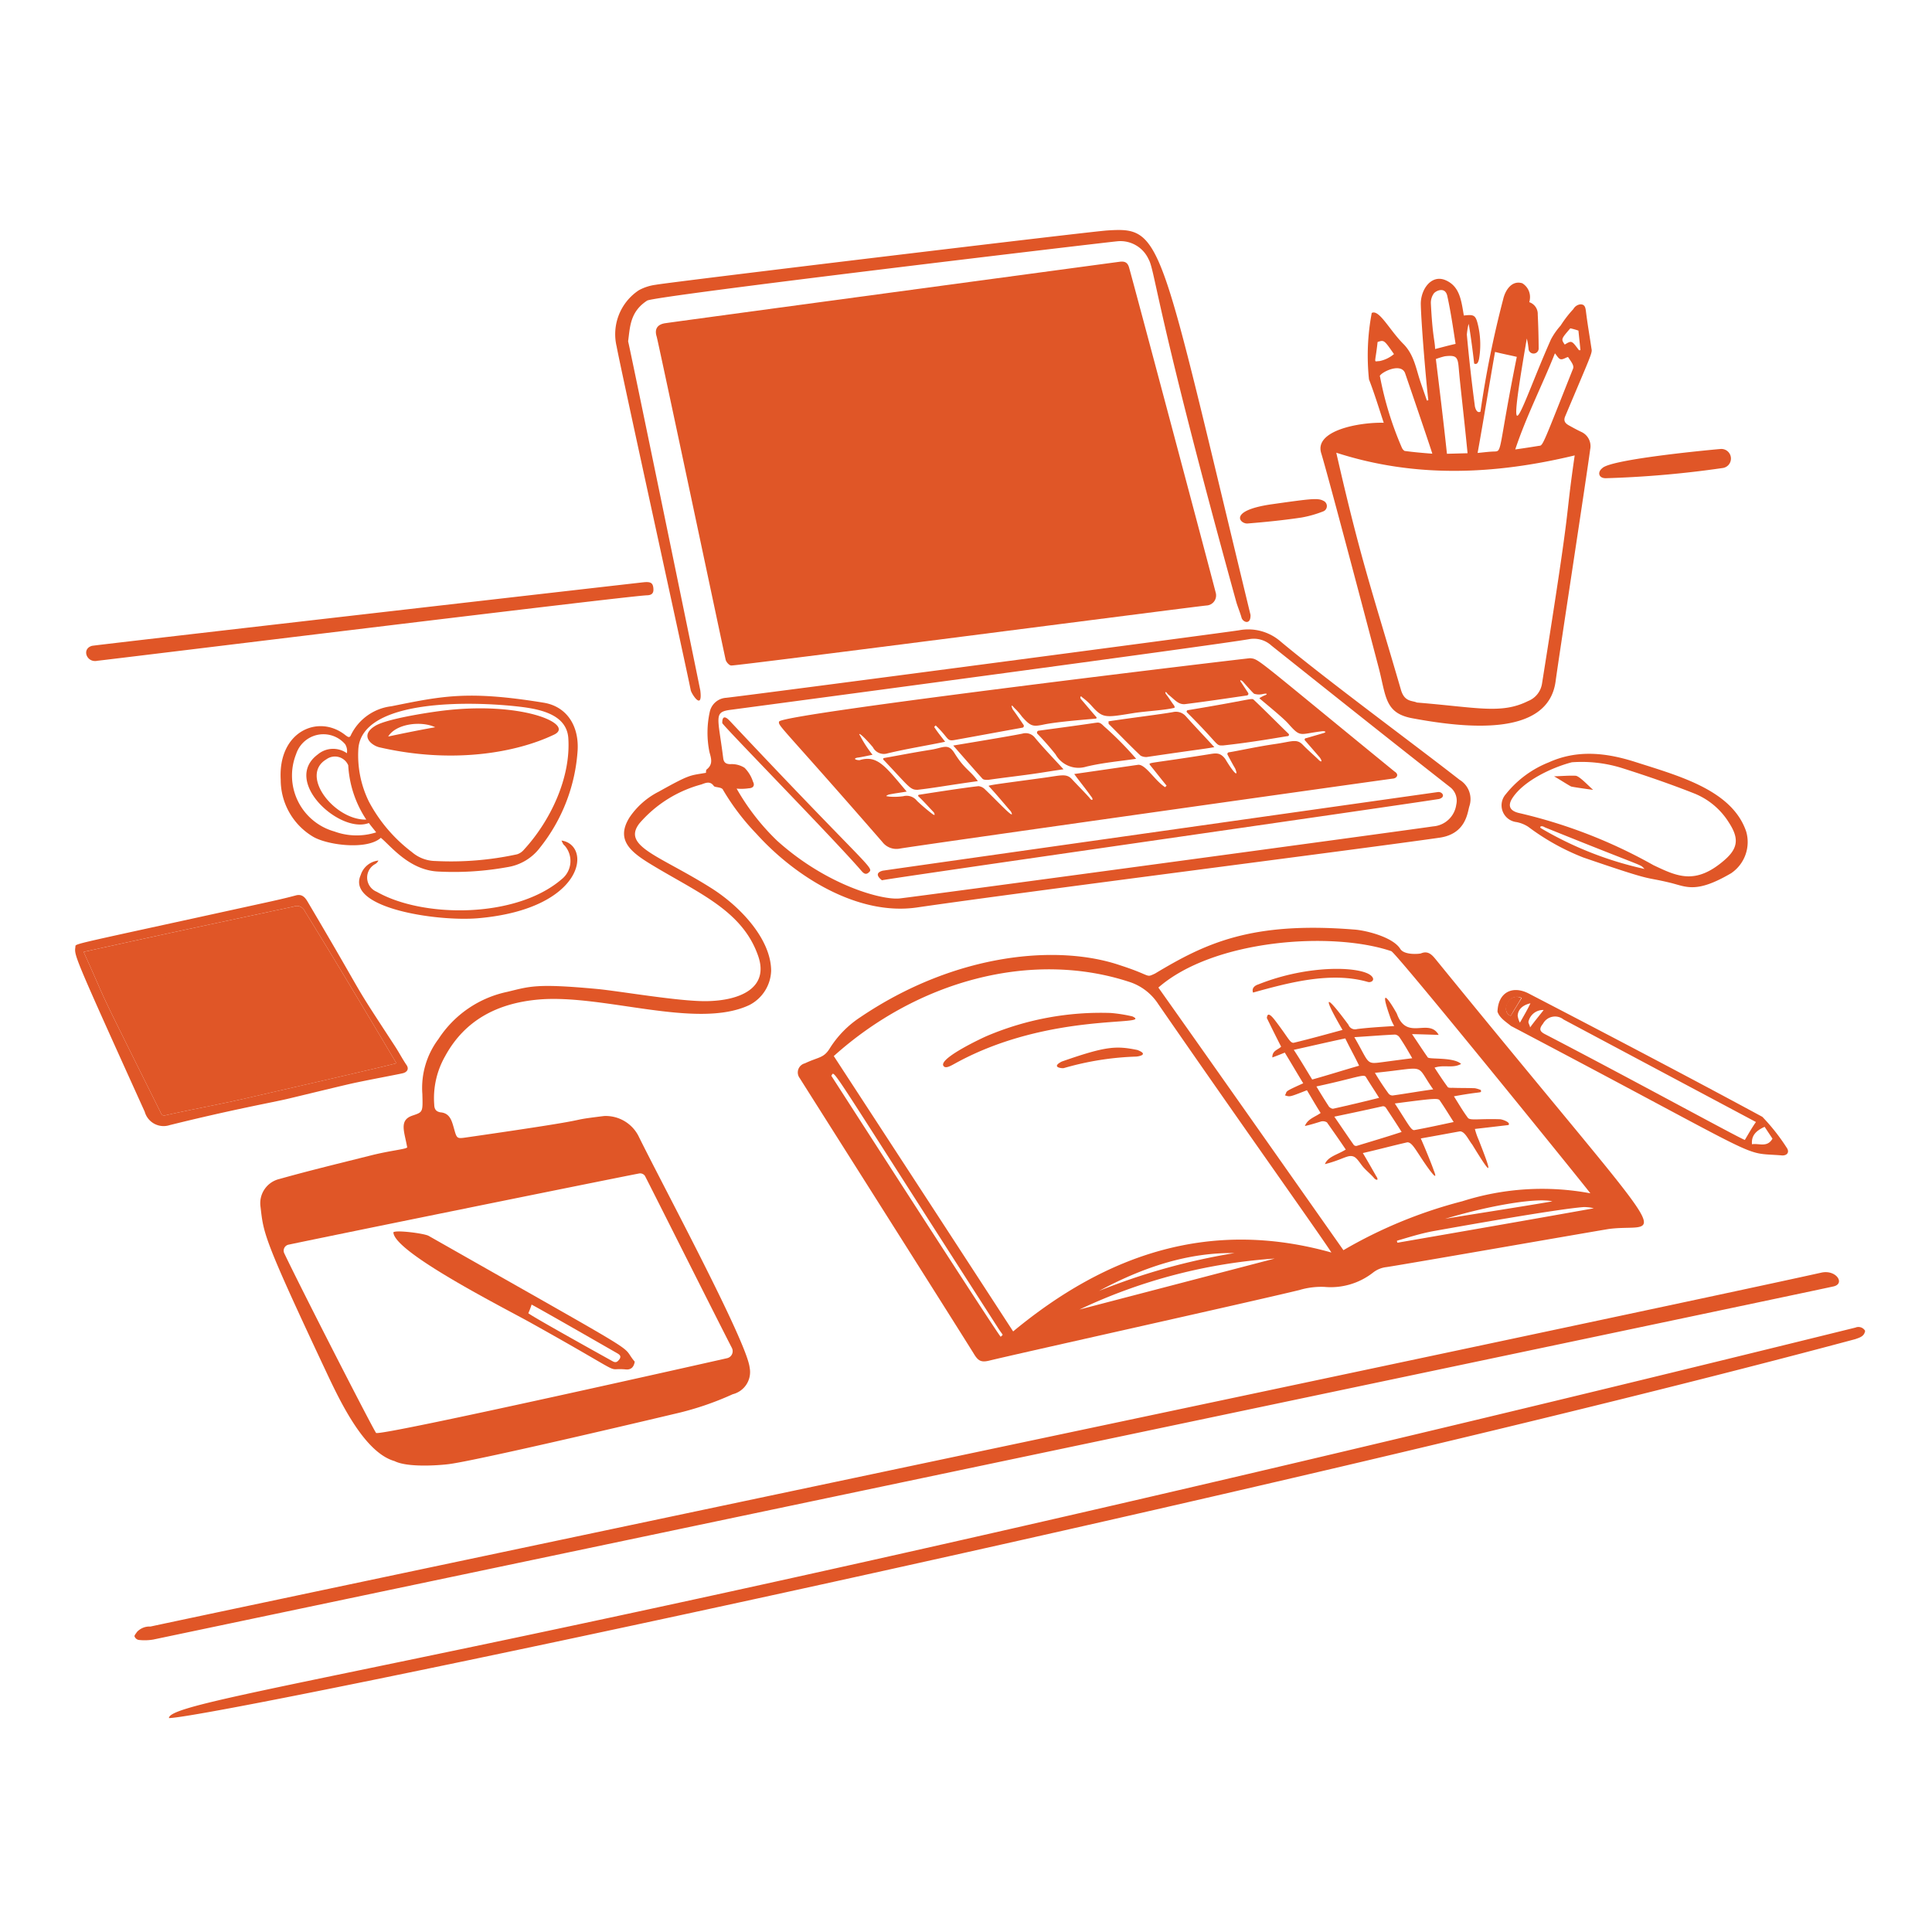 <svg width="237" height="237" fill="none" xmlns="http://www.w3.org/2000/svg"><path d="M48.63 130.427c-.074-.113-6.62-11.19-11.234-18.641a1.067 1.067 0 00-1.372-.576c-8.164 1.748-15.19 3.22-25.765 5.562 3.502 7.733.628 1.985 9.408 19.615.131.306.26.548.69.414 3.128-.701 6.26-1.268 9.386-1.974 5.155-1.18 17.722-4.061 18.887-4.4zm41.08-48.79c-.245.007-.629-.415-.697-.722-.435-1.96-8.27-39.016-8.46-39.63-.287-.912.081-1.496 1.065-1.638 3.434-.492 52.868-7.156 55.698-7.532.613-.081.997.032 1.191.708.576 2.014 9.859 36.88 10.627 39.881a1.25 1.25 0 01-.186 1.059 1.238 1.238 0 01-.944.513c-2.462.256-57.428 7.399-58.293 7.361z" fill="#E05627"/><path d="M49.951 140.757c-.324-1.904-1.05-3.334.637-3.903 1.295-.438 1.284-.406 1.225-2.624a9.984 9.984 0 011.978-6.779 13.33 13.33 0 018.422-5.777c2.795-.667 3.495-1.058 11.034-.356 2.65.246 9.999 1.53 13.37 1.494 4.146-.044 7.758-1.6 6.389-5.539-1.876-5.423-7.016-7.587-12.569-10.893-2.787-1.66-5.092-3.153-3.187-6.147a9.517 9.517 0 013.557-3.118c3.97-2.218 3.804-1.953 5.798-2.315-.003-.123-.01-.37.112-.434.787-.638.509-1.37.314-2.106a11.84 11.84 0 01.051-5 2.189 2.189 0 011.992-1.66c2.65-.278 60.445-7.902 62.898-8.28a6.049 6.049 0 015.158 1.405c5.667 4.726 16.36 12.588 21.923 16.937a2.77 2.77 0 011.197 3.238c-.24.769-.401 3.393-3.661 3.861-9.896 1.423-50.467 6.573-64.12 8.56-7.183 1.044-14.86-3.705-19.676-9.039a28.874 28.874 0 01-4.093-5.38c-.133-.367-.939-.29-1.123-.465-.45-.667-.997-.406-1.547-.206A15.262 15.262 0 0078.443 101c-2.206 2.839 2.532 3.965 8.85 7.969 3.46 2.193 7.277 6.185 7.304 10.108a4.904 4.904 0 01-2.664 4.208c-6.442 3.056-17.994-1.392-25.93-.665-4.93.45-8.977 2.476-11.413 6.969a10.386 10.386 0 00-1.324 5.896c.013.494.146.86.766.966 1.175.093 1.398 1.071 1.661 1.992.361 1.282.345 1.255 1.638 1.068 18.145-2.613 10.866-1.881 16.773-2.608a4.516 4.516 0 014.201 2.416c2.883 5.876 13.305 25.222 13.655 28.448a2.8 2.8 0 01-2.074 3.263 36.915 36.915 0 01-7.154 2.412c-.134.036-24.016 5.71-27.722 6.169-1.109.138-4.986.443-6.612-.378-3.862-1.096-6.916-7.834-8.635-11.49-7.529-16.016-7.426-16.464-7.807-19.719a3.05 3.05 0 012.316-3.395c3.73-1.048 7.47-1.948 11.214-2.89 2.393-.604 4.247-.751 4.465-.982zm-14.55 11.926a.751.751 0 00-.527 1.063c2.036 4.287 10.878 21.551 11.261 22.033.472.447 42.946-9.14 43.067-9.17a.878.878 0 00.675-.867.882.882 0 00-.091-.381c-2.148-4.171-10.033-19.908-10.676-21.125a.723.723 0 00-.687-.29c-4.79.93-36.642 7.395-43.023 8.737zm54.96-55.946a28.043 28.043 0 004.983 6.408c6.08 5.468 12.85 7.287 14.996 7.069 1.967-.203 61.173-8.211 65.472-8.842a3.092 3.092 0 002.829-2.667 2.102 2.102 0 00-.673-2.08c-7.342-5.75-14.703-11.618-21.997-17.428a3.193 3.193 0 00-2.736-.791c-4.288.75-57.536 7.862-63.625 8.67-2.099.278-1.536.828-.89 5.946.07.555.389.73.938.715a2.91 2.91 0 011.678.45 4.268 4.268 0 011.032 1.696c.26.487.022.804-.533.818a5.912 5.912 0 01-1.474.036zm79.382-44.875c-.604-1.835-1.146-3.61-1.808-5.319a28.04 28.04 0 01.337-8.152c.906-.484 2.191 2.112 3.865 3.783 1.327 1.325 1.562 3.043 2.098 4.633.269.797.534 1.528.802 2.323a.226.226 0 00.183-.067c-.144-.8-.85-8.738-.929-11.696-.049-1.837 1.289-3.772 3.068-2.982 1.706.759 1.892 2.44 2.212 4.321 1.292-.157 1.458-.039 1.757 1.25.301 1.336.338 2.718.109 4.069-.114.51-.274.724-.602.57-.167-1.603-.624-4.857-.686-4.855a9.85 9.85 0 00-.211 1.301 208.8 208.8 0 00.972 8.673c.004.172.196 1.053.7.786.667-4.64 1.596-9.239 2.782-13.774.278-1.215 1.109-2.368 2.353-1.976a1.985 1.985 0 01.918 2.012c.003.123-.057.186-.054.31a1.525 1.525 0 011.028 1.515 94.51 94.51 0 01.112 4.192.624.624 0 01-.997.467.624.624 0 01-.235-.372 9.228 9.228 0 00-.221-1.352c-2.807 16.284-.708 8.362 2.964.106a8.657 8.657 0 011.189-1.697 13.73 13.73 0 011.555-2.015 1.14 1.14 0 01.848-.58c.555-.014.635.354.703.908.189 1.535.451 3.011.677 4.547.116.512-.053.738-3.234 8.292-.235.56.023.855.461 1.1.508.284 1.065.588 1.564.82a1.919 1.919 0 011.044 2.133c-.402 3.106-3.867 25.637-4.238 28.43-.907 6.813-10.851 5.797-17.586 4.543-3.383-.63-3.201-2.673-4.114-6.183-.494-1.898-6.125-23.295-7.057-26.342-.867-2.813 4.765-3.8 7.671-3.722zm23.433 4.002c-9.809 2.36-19.546 2.805-29.254-.33 3.027 13.28 4.38 16.882 7.934 29.09.44 1.516 1.402 1.295 1.953 1.557 7.45.606 10.364 1.447 13.631-.178a2.756 2.756 0 001.73-2.206c3.881-24.35 2.646-18.595 3.999-27.933h.007zm-23.889-9.666a40.942 40.942 0 002.695 8.755.91.91 0 00.319.362c1.114.155 2.226.248 3.402.341-.206-.74-3.31-9.794-3.349-9.908-.593-1.405-3.328.149-3.074.45h.007zm23.073-2.405c-.306.07-.61.332-.918.272-.25-.049-.443-.42-.698-.722-1.562 3.928-3.497 7.677-4.868 11.791 1.106-.154 2.028-.301 2.949-.449.449-.012.497-.284 4.129-9.427.193-.427-.243-.901-.601-1.465h.007zm-8.963-.624c-.75 4.272-1.388 8.243-2.137 12.396.862-.084 1.415-.16 2.031-.177 1.022-.027.442.015 2.775-11.612-.938-.22-1.807-.384-2.675-.607h.006zm-3.37 12.429c-.535-5.435-.87-7.95-1.084-10.46-.114-1.353-.289-1.6-1.704-1.434-.373.092-.741.204-1.101.337.473 3.875.947 7.75 1.359 11.625l2.53-.068zm-1.468-13.405c-.298-1.904-.588-3.935-1.021-5.895-.272-1.228-1.497-.577-1.674-.265a1.968 1.968 0 00-.338 1.181c.209 4.139.491 4.522.519 5.601.852-.213 1.586-.423 2.507-.628l.007.006zm-7.556 1.25c-1.219-1.756-1.219-1.756-2.014-1.488-.296 2.784-.554 2.36.247 2.338a3.974 3.974 0 001.76-.855l.007.006zm20.946-1.175c.85-.516.85-.516 1.742.693l.185-.005-.249-2.4a8.887 8.887 0 00-.995-.28c-1.14 1.319-1.14 1.319-.69 1.986l.007.006zM18.802 201.125a6.413 6.413 0 01-1.788.047.684.684 0 01-.504-.418c-.065-.121.175-.375.293-.563a2.094 2.094 0 011.649-.661c10.758-2.316 185.504-39.078 204.972-43.414 1.802-.402 2.951 1.326 1.526 1.683-1.266.325-206.034 43.302-206.148 43.326zm208.812-38.271a.946.946 0 011.183.4c-.105.681-.656.822-1.206 1.019-69.482 18.618-200.543 46.319-206.865 46.488-.07-2.638 41.526-7.062 206.888-47.907zM46.718 102.775c-1.683 1.526-6.572.906-8.333-.147a8.125 8.125 0 01-3.95-6.99c-.337-5.955 4.67-8.068 7.936-5.457.252.179.505.419.679-.018a6.348 6.348 0 014.962-3.525c6.183-1.239 9.317-1.967 18.682-.437 2.793.456 4.326 2.784 4.166 5.811a21.323 21.323 0 01-4.622 11.969 6.196 6.196 0 01-4 2.392 36.781 36.781 0 01-8.562.536c-3.51-.198-5.762-3.162-6.959-4.134zm-2.759-10.908a12.9 12.9 0 001.282 6.443 18.786 18.786 0 005.288 6.215 4.51 4.51 0 002.868 1.095 38.136 38.136 0 0010.035-.822 1.83 1.83 0 00.849-.579c3.216-3.5 5.753-8.779 5.435-13.656-.18-2.762-3.092-3.525-5.84-3.855-6.129-.737-19.485-.986-19.917 5.16zm10.056-4.65c10.03-1.302 16.56 1.654 13.96 2.898-4.634 2.216-12.429 3.63-21.43 1.559-.933-.214-2.51-1.427-.502-2.64 1.393-.844 6.25-1.594 7.972-1.817zm-11.46 5.18a1.587 1.587 0 00-.215-1.104 3.519 3.519 0 00-6.014 1.21 7.122 7.122 0 004.696 9.495 7.897 7.897 0 005.123.109c-.32-.424-.638-.787-.895-1.148-3.561 1.375-10.688-5.132-6.27-8.409a2.92 2.92 0 013.574-.152zm2.376 8.143a13.364 13.364 0 01-2.214-6.666 1.777 1.777 0 00-2.673-.733c-3.359 1.984 1.023 7.502 4.887 7.399zm8.458-11.33c-1.745-.818-4.824-.428-5.769 1.14 1.963-.416 3.74-.779 5.77-1.14z" fill="#E05627"/><path d="M85.907 84.701c.316 2.583-1.092.398-1.173-.03-.447-2.34-8.74-40.115-9.084-42.144a6.466 6.466 0 012.715-6.921 5.858 5.858 0 012.08-.673c1.592-.31 53.134-6.514 55.35-6.66 6.912-.452 6.295.483 17.608 47.162.034 1.295-.95.886-1.101.337-.187-.678-.484-1.34-.671-2.017-9.905-35.909-9.912-40.535-10.745-41.977a3.792 3.792 0 00-3.822-2.18c-1.846.175-56.773 6.685-57.678 7.277-2.117 1.374-2.096 3.257-2.335 4.998.064.06 8.144 39.27 8.856 42.828zm-42.765 48.216c-1.405.315-6.623 1.586-7.847 1.876-1.908.452-6.546 1.26-14.475 3.224a2.401 2.401 0 01-3.067-1.641c-8.928-19.719-8.63-19.133-8.5-20.262-.01-.381-.332-.199 22.259-5.159 1.6-.35 3.193-.687 4.782-1.115.737-.197 1.117.218 1.44.766 8.015 13.562 4.75 8.606 10.715 17.73.515.79.916 1.572 1.418 2.307.33.48.084.856-.404.998-.424.12-4.54.878-6.321 1.276zm5.487-2.49c-.073-.113-6.619-11.19-11.234-18.642a1.062 1.062 0 00-1.372-.576c-8.164 1.749-15.189 3.221-25.765 5.562 3.502 7.733.628 1.985 9.409 19.616.13.305.26.548.688.413 3.13-.7 6.261-1.268 9.387-1.974 5.155-1.18 17.723-4.06 18.887-4.399zm-36.67-49.371c-1.32.3-2-1.462-.666-1.833 1.716-.253 65.541-7.564 67.597-7.788.86-.095 1.173.03 1.251.644.079.615-.1.929-.779.947-2.309.066-67.04 8.02-67.403 8.03zm192.975 27.245c-3.536-.862-1.543.034-10.695-3.107a28.481 28.481 0 01-6.765-3.768 4.043 4.043 0 00-1.435-.579 2.077 2.077 0 01-1.033-.416 2.065 2.065 0 01-.292-3.004 12.738 12.738 0 015.264-3.904c3.548-1.608 7.125-1.176 10.672-.037 5.295 1.697 11.836 3.434 13.557 8.523a4.62 4.62 0 01-1.838 5.105c-4.306 2.524-5.501 1.66-7.435 1.187zm-15.849-6.671a43.276 43.276 0 0012.657 4.967c-.739-.699.816.169-12.229-5.103-.512-.32-.734-.008-.428.136zm3.731-8.12c-2.461.64-5.914 2.276-7.286 4.39-.607.935-.331 1.56.79 1.83a62.094 62.094 0 0116.52 6.406c2.867 1.352 5.135 2.499 8.744-.664 1.684-1.475 1.718-2.7.494-4.58a8.923 8.923 0 00-4.166-3.528c-2.929-1.16-5.918-2.187-8.969-3.155a16.638 16.638 0 00-6.127-.7zm-9.116 30.599c.061-2.346 1.817-3.307 3.89-2.202.116.065 16.101 8.328 28.599 15.095a24.555 24.555 0 013 3.807c.295.422.17.915-.53.933-5.482-.461-.581 1.335-33.308-15.887-.568-.479-1.383-.951-1.651-1.746zm31.704 13.529l-23.598-12.573a1.667 1.667 0 00-1.374-.336 1.673 1.673 0 00-1.141.835c-.489.62-.465.932.22 1.29 10.792 5.607 24.255 12.987 24.532 12.98.414-.689.826-1.441 1.361-2.196zm2.028 2.043l-.964-1.454c-1.159.524-1.635 1.154-1.551 2.139.863-.146 1.866.444 2.515-.685zm-32.116-15.06c.473-.753.886-1.442 1.36-2.196a1.24 1.24 0 00-1.707.602c-.414.751-.212 1.362.349 1.594h-.002zm2.382 1.417c.595-.82 1.133-1.45 1.666-2.142a1.84 1.84 0 00-1.874 1.469c.012.189.2.488.205.673h.003zm-1.25-.584c.531-.933.943-1.634 1.295-2.379-.921.21-1.524.72-1.568 1.523.042.299.135.589.275.856h-.002zM68.875 103.109c3.763.553 2.904 8.37-10.172 9.527-5.076.449-16.277-1.248-14.456-5.29a2.558 2.558 0 012.174-1.782.976.976 0 01-.42.444 1.88 1.88 0 00-.606 2.743c.207.287.492.511.82.644 5.64 3.226 17.059 3.286 22.664-1.524a2.85 2.85 0 001.087-1.991 2.86 2.86 0 00-.705-2.156c-.188-.126-.257-.371-.386-.615zm128.132-44.447c-.896.024-1.087-.73-.465-1.221 1.016-1.156 14.382-2.358 14.498-2.361a1.177 1.177 0 011.038 1.907 1.177 1.177 0 01-.791.43 125.06 125.06 0 01-14.28 1.245zm-40.944 3.188c4.808-.678 5.602-.782 6.282-.414a.703.703 0 01.296 1.046.698.698 0 01-.323.25c-.851.336-1.733.587-2.633.75-2.149.324-4.366.549-6.582.73-.922.148-2.638-1.571 2.96-2.362zm20.125 55.917c-.445-.543-.952-1.209-1.872-.814-.183.066-2.048.251-2.542-.55-.928-1.492-4.347-2.297-5.678-2.376-12.64-1.014-18.263 1.708-24.411 5.402-1.188.547-.323.262-4.223-.998-7.524-2.595-20.102-1.633-31.913 6.343a12.546 12.546 0 00-3.783 3.865c-.748 1.186-1.342.999-3.037 1.804a1.15 1.15 0 00-.631 1.806c1.03 1.639 19.71 31.126 21.387 33.857.517.85.891 1.025 1.811.816 3.372-.831 31.794-7.141 38.084-8.667a9.425 9.425 0 013.073-.391 8.436 8.436 0 005.999-1.769 3.238 3.238 0 011.649-.661c2.887-.447 24.996-4.307 27.268-4.676 6.749-.887 9.224 4.348-21.181-32.991zm-53.43 46.218c-.471-.447-20.703-31.909-20.783-32.022.524-.553-1.223-2.783 20.445 30.921.692 1.086.688.732.338 1.101zm9.659-3.343a66.271 66.271 0 0123.957-6.254l-23.957 6.254zm2.407-2.286c5.291-2.855 10.856-4.73 16.597-4.638a78.23 78.23 0 00-16.597 4.638zm-10.541 4.971a26165.88 26165.88 0 00-22.002-33.778c10.281-9.238 24.236-13.022 36.221-9.11a6.663 6.663 0 013.589 2.742c10.573 15.297 19.942 28.435 21.234 30.467-14.856-4.169-27.573.18-39.042 9.679zm40.516-9.966c-7.503-10.658-15.071-21.438-22.7-32.216 6.758-5.905 21.264-6.937 28.57-4.465.551.123 23.918 28.99 24.422 29.703a32.275 32.275 0 00-15.707.975 57.19 57.19 0 00-14.585 6.003zm25.629-5.989c-4.232.73-8.723 1.405-13.146 2.14 5.877-1.761 11.407-2.588 13.146-2.14zm-18.99 5.072a.376.376 0 01-.069-.245c1.409-.408 2.877-.881 4.412-1.167 3.094-.555 15.304-2.731 18.491-2.96.418-.007.834.045 1.238.151-8.104 1.451-16.088 2.836-24.072 4.221z" fill="#E05627"/><path d="M185.317 124.62c-1.278-.529-.281-2.933 1.299-2.195-.412.749-.887 1.443-1.299 2.195zM77.863 167.036c-.106.681-.468 1.012-1.086.954-2.915-.275.929 1.297-11.69-5.735-3.29-1.833-16.765-8.638-16.83-11.087.293-.31 3.779.129 4.33.439 27.921 15.864 23.237 13.016 25.276 15.429zm-13.054-5.945c.32.303 6.143 3.562 10.337 5.893.435.243.619.046.857-.268.237-.378-.014-.554-.327-.733-1.179-.673-8.21-4.722-10.463-5.952a9.263 9.263 0 01-.404 1.06zm88.551-80.349c1.132.143.337-.28 17.709 13.902.652.41.194.86-.224.87-2.336.309-57.963 8.153-60.481 8.586a2.16 2.16 0 01-2.119-.808c-12.447-14.299-12.832-14.25-12.673-14.778.46-.984 57.652-7.79 57.788-7.772zM107.034 92.59c-.737.143-1.289.28-1.904.359-.551.139-.053.31.317.3 2.179-.668 3.156.752 5.779 3.856-.859.146-1.536.226-2.212.367-.61.264-.056.187.007.247.596.05 1.195.034 1.788-.047a1.608 1.608 0 011.681.572c.603.57 1.235 1.11 1.894 1.614.189.12.377.237.18-.19-.634-.66-1.207-1.324-1.904-1.984a.113.113 0 01-.026-.052.114.114 0 01.083-.136c.983-.149 5.161-.815 7.314-1.058.312.034.602.18.815.41 1.63 1.546 3.843 3.977 3.157 2.693-.892-1.026-1.78-2.112-2.737-3.136.244-.13 1.969-.336 6.699-.983 2.153-.287 2.837-.582 3.521.153.71.77 1.459 1.504 2.159 2.287.321.484.561.232.18-.19-.641-.909-1.343-1.753-2.047-2.721 2.642-.38 5.224-.757 7.866-1.136.919-.025 2.043 1.97 3.282 2.75l.18-.19c-.701-.845-1.34-1.688-2.042-2.536-.183-.34-.222-.123 7.184-1.303.861-.138 1.411-.284 2.051.562 1.163 1.944 1.668 2.239 1.203 1.141-.194-.304-.648-1.156-.907-1.642a.21.21 0 01-.003-.208.206.206 0 01.076-.077.206.206 0 01.103-.029c.983-.149 3.438-.697 5.649-1.013 2.029-.291 2.64-.692 3.395.094.576.598 1.204 1.14 1.837 1.74.444.481.625.354.241-.191l-1.778-2.051a.17.17 0 01-.061-.199.171.171 0 01.175-.112l2.082-.61c.489-.138.24-.254-.068-.246-2.877.339-2.633.854-4.221-.936-.696-.786-3.159-2.754-3.538-3.114.196-.12.399-.23.608-.325.429-.135.424-.32-.19-.18a1.99 1.99 0 01-1.05-.033c-.124-.059-1.078-1.144-1.397-1.506-.378-.298-.373-.113-.181.129l.838 1.272a.2.2 0 01.029.104.211.211 0 01-.102.181.207.207 0 01-.104.03c-2.581.376-5.101.752-7.622 1.066-.823.022-1.163-.527-2.069-1.24-.258-.425-.438-.236-.12.126.32.423.578.849.898 1.272.13.244.069.306-.053.31-1.165.278-3.507.397-4.925.625-3.564.576-3.754.663-5.208-.972a8.225 8.225 0 00-1.075-.959c-.191-.24-.309-.052-.18.19.574.664 1.275 1.51 1.911 2.233a.113.113 0 01-.007.158.113.113 0 01-.05.028c-.923.087-4.739.376-6.397.726-1.348.285-1.603.228-2.678-.977a8.035 8.035 0 00-.955-1.085c-.447-.543-.311-.115-.18.19.448.605.898 1.272 1.348 1.938a.25.25 0 01.023.09.257.257 0 01-.014.09.24.24 0 01-.049.079.244.244 0 01-.076.053c-2.825.507-5.575 1.022-8.348 1.518-1.014.182-.671-.212-2.331-1.788l-.18.19c.387.606.835 1.15 1.345 1.814-2.393.496-4.729.862-7.058 1.422a1.509 1.509 0 01-1.809-.756c-1.592-1.87-1.836-1.74-1.581-1.438.434.84.949 1.633 1.539 2.37zm1.15 15.394c-.118-.112-1.121-.838.091-1.175 2.518-.376 65.461-9.274 68.165-9.654.532-.014.92.63.085.86-6.476 1.013-67.043 9.672-68.341 9.969zM89.522 88.43c17.375 18.497 17.759 17.952 17.032 18.61-.422.381-.738-.046-.996-.343-3.328-3.841-16.947-17.747-16.954-17.996-.005-.185-.039-1.29.918-.27zm27.773 41.953c-.704.385-1.382.814-1.601.289-.272-.977 4.87-3.379 5.396-3.599a35.789 35.789 0 0115.164-2.811c.897.074 1.788.215 2.664.423 2.696 1.255-10.067-.618-21.623 5.698zm22.231-1.58c1.496.577.083.802-.164.809-2.996.097-5.968.57-8.846 1.408-.183.067-1.669-.079-.269-.798 5.455-1.909 6.669-1.948 9.279-1.419zm25.56 12.213c-.771-1.151-1.541-2.242-2.31-3.332a.93.93 0 00-.743-.104c-.617.188-1.285.404-1.961.547.348-.874 1.206-1.082 1.933-1.595-.58-.91-1.098-1.821-1.683-2.792-2.202.863-2.07.818-2.699.627.36-.572-.292-.337 2.244-1.479-.775-1.276-1.485-2.489-2.261-3.765-.487.198-.976.396-1.526.595-.023-.862.715-.938 1.076-1.323a187.835 187.835 0 01-1.76-3.533c.06-.062.003-1.009.994.283 1.667 2.168 1.83 2.789 2.295 2.777 2.024-.486 3.983-1.033 6.005-1.58-2.199-3.766-2.541-5.053.723-.636a.865.865 0 001.063.527c1.474-.183 2.954-.264 4.555-.369a5.913 5.913 0 01-.523-1.158c-1.741-4.951.852-.393.854-.331 1.225 3.373 3.896.429 5.124 2.578a266.47 266.47 0 00-3.272-.098c.706 1.03 1.285 1.94 1.927 2.849.152.284 3.167-.063 4.094.81-1.034.582-2.097.056-3.258.457.515.79 1.029 1.581 1.606 2.363.064.123.373.114.619.108.927.036 1.79.013 2.716.05.257.047.507.124.746.227.012.448.368.085-3.311.767.579.91 1.097 1.822 1.737 2.669.329.313 1.38.062 3.89.143.242-.007 1.389.367 1.068.711-1.353.159-2.707.32-4.124.48.119.461.275.91.467 1.345 1.726 4.396 1.665 4.583-.789.577-.476-.602-.906-1.642-1.523-1.625-1.601.289-3.132.577-4.79.867.46 1.037 1.318 3.113 1.585 3.908.595 1.464-.367.132-.429.072-1.623-2.172-2.116-3.522-2.809-3.503-1.84.419-3.616.901-5.456 1.317.582.972 1.099 1.884 1.617 2.795.45.668-.047.557-.304.194-.381-.422-.825-.783-1.204-1.202-.442-.484-.838-1.273-1.332-1.384-.656-.199-1.347.435-3.429.956.36-.929 1.526-1.145 2.558-1.79zm-4.117-8.59c1.96-.545 3.857-1.152 5.755-1.695-.523-1.098-1.105-2.13-1.698-3.348-2.025.424-4.113.914-6.317 1.402.84 1.273 1.547 2.488 2.26 3.641zm2.713 4.555c.837 1.212 1.606 2.363 2.376 3.454a.381.381 0 00.435.111c1.774-.541 3.611-1.083 5.445-1.687-.644-1.032-1.287-2.002-1.929-2.972a.415.415 0 00-.437-.173 355.5 355.5 0 01-5.89 1.267zm5.492-2.306c-.517-.85-1.094-1.694-1.611-2.548-.232-.436-1.107.079-6.077 1.149a72.709 72.709 0 001.547 2.487c.127.121.379.299.562.232a222.63 222.63 0 005.579-1.32zm1.931.689c1.645 2.538 1.989 3.279 2.37 3.269 1.601-.29 3.191-.641 4.847-.993-.58-.911-1.095-1.76-1.679-2.609-.182-.351-.64-.306-5.538.333zm-4.968-8.135c1.916 3.301 1.368 3.342 3.537 3.053 1.168-.157 2.336-.31 3.566-.467-.519-.911-1.021-1.771-1.549-2.549a.787.787 0 00-.565-.355c-1.603.074-3.203.209-4.989.318zm2.523 4.375a30.42 30.42 0 001.677 2.546.634.634 0 00.499.234c1.66-.229 3.256-.519 4.977-.75-2.314-3.272-.546-2.68-7.153-2.03zm-14.947-9.844c-.199-.55.224-.87.653-1.004 6.204-2.476 12.63-2.208 13.853-1.049.55.522-.032.861-.411.752-4.518-1.307-9.671.07-14.095 1.301zm-125.582-8.001a9.959 9.959 0 019.297 5.959 9.964 9.964 0 01-6.933 13.719 9.96 9.96 0 01-12.147-9.42 10.041 10.041 0 019.783-10.258zm-1.253 8.486c-.002-.062-2.144-4.015-3.25-6.144-.961.95-1.804 1.771-2.767 2.665 2.07 1.239 5.955 3.481 6.017 3.479zm-6.13 6.147c1.014 1.022 1.9 1.861 2.852 2.823 1.239-2.13 3.598-6.203 3.597-6.265-.168.182-4.303 2.298-6.449 3.442zm-.453-.792c2.25-1.232 6.323-3.501 6.321-3.562-2.345-.062-4.69-.06-7.221-.116.282 1.292.558 2.394.9 3.678zm16.048.25c.338-1.242.678-2.363 1.016-3.544-2.53-.055-7.221-.116-7.282-.052 2.068 1.182 4.074 2.362 6.266 3.599v-.003zm-7.257-13.01c-.056 2.53-.116 7.222-.054 7.22a2669.73 2669.73 0 013.66-6.205c-1.244-.333-2.366-.674-3.606-1.015zm-1.23 7.067c.062-.002.184-4.633.242-7.101-1.226.278-2.39.618-3.616.901 1.168 2.19 2.271 4.196 3.374 6.203v-.003zm7.955 6.821c-2.07-1.24-6.015-3.48-6.075-3.416 1.1 1.944 2.2 3.889 3.305 5.958.965-.819 1.807-1.645 2.77-2.539v-.003zm-9.586-5.482c-.002-.062-3.766-2.427-5.835-3.669-.339 1.181-.68 2.3-1.018 3.482 2.47.061 4.692.124 6.853.191v-.004zm10.34-3.238c-2.129 1.106-4.137 2.147-6.084 3.186.002.062 4.51.188 6.917.247-.28-1.223-.556-2.326-.832-3.43v-.003zm-4.375 11.717a1173.405 1173.405 0 00-3.366-5.896c-.004 2.16-.069 4.383-.067 6.727 1.165-.272 2.206-.549 3.433-.828v-.003zm1.387-15.273a144.629 144.629 0 01-3.49 5.646c.063.06 3.895-2.018 5.964-3.121-.892-.84-1.655-1.684-2.474-2.525zm-5.926 16.075c.124-2.285.193-6.606.133-6.605-1.124 1.819-2.185 3.699-3.426 5.706 1.175.339 2.172.621 3.287.899h.006zM190.64 95.232c.926-.025 1.788-.109 2.652-.07.495.048 1.762 1.433 2.144 1.731-.807-.101-2.601-.362-2.726-.42-.627-.353-1.255-.769-2.07-1.241z" fill="#E05627"/><path d="M130.463 94.37c-1.106.153-2.027.308-2.949.449-2.088.319-4.181.543-6.271.845-.247.007-.617.017-.745-.165-1.145-1.264-2.29-2.591-3.563-4.042 1.29-.22 6.886-1.135 8.476-1.46a1.434 1.434 0 011.556.514c1.011 1.217 2.225 2.474 3.496 3.86zm27.585-4.376a.171.171 0 01-.008.284.174.174 0 01-.107.027c-.834.12-4.287.753-7.867 1.136-1.014.027-.294.093-4.425-4.019a.17.17 0 01-.061-.199.172.172 0 01.175-.112c7.78-1.285 7.773-1.52 8.049-1.264 1.456 1.38 2.834 2.78 4.244 4.147zm-22.065-1.509c2.837-.432 6.502-.872 7.929-1.137a1.61 1.61 0 011.555.514c1.108 1.246 2.287 2.467 3.496 3.794-1.75.297-1.494.207-8.297 1.208a1.468 1.468 0 01-.745-.165c-1.33-1.26-2.597-2.584-3.929-3.905l-.009-.31zm3.392 4.599c-2.091.303-4.124.478-6.145.968a3.228 3.228 0 01-3.742-1.509 33.099 33.099 0 00-2.227-2.531.235.235 0 01.114-.373c7.495-1.005 6.421-.905 7.254-.998.369-.01.562.23.817.47a40.573 40.573 0 013.929 3.973zm-30.913-.101c2.088-.365 3.256-.617 5.773-1.018 1.476-.236 2.072-.83 2.848.417 1.257 2.02 1.91 2.083 2.869 3.44-3.57.493-5.211.814-7.375 1.061-.942.026-1.044-.36-4.17-3.653a.135.135 0 01-.057-.061.14.14 0 01-.008-.083.13.13 0 01.043-.072.134.134 0 01.077-.031z" fill="#E05627"/></svg>